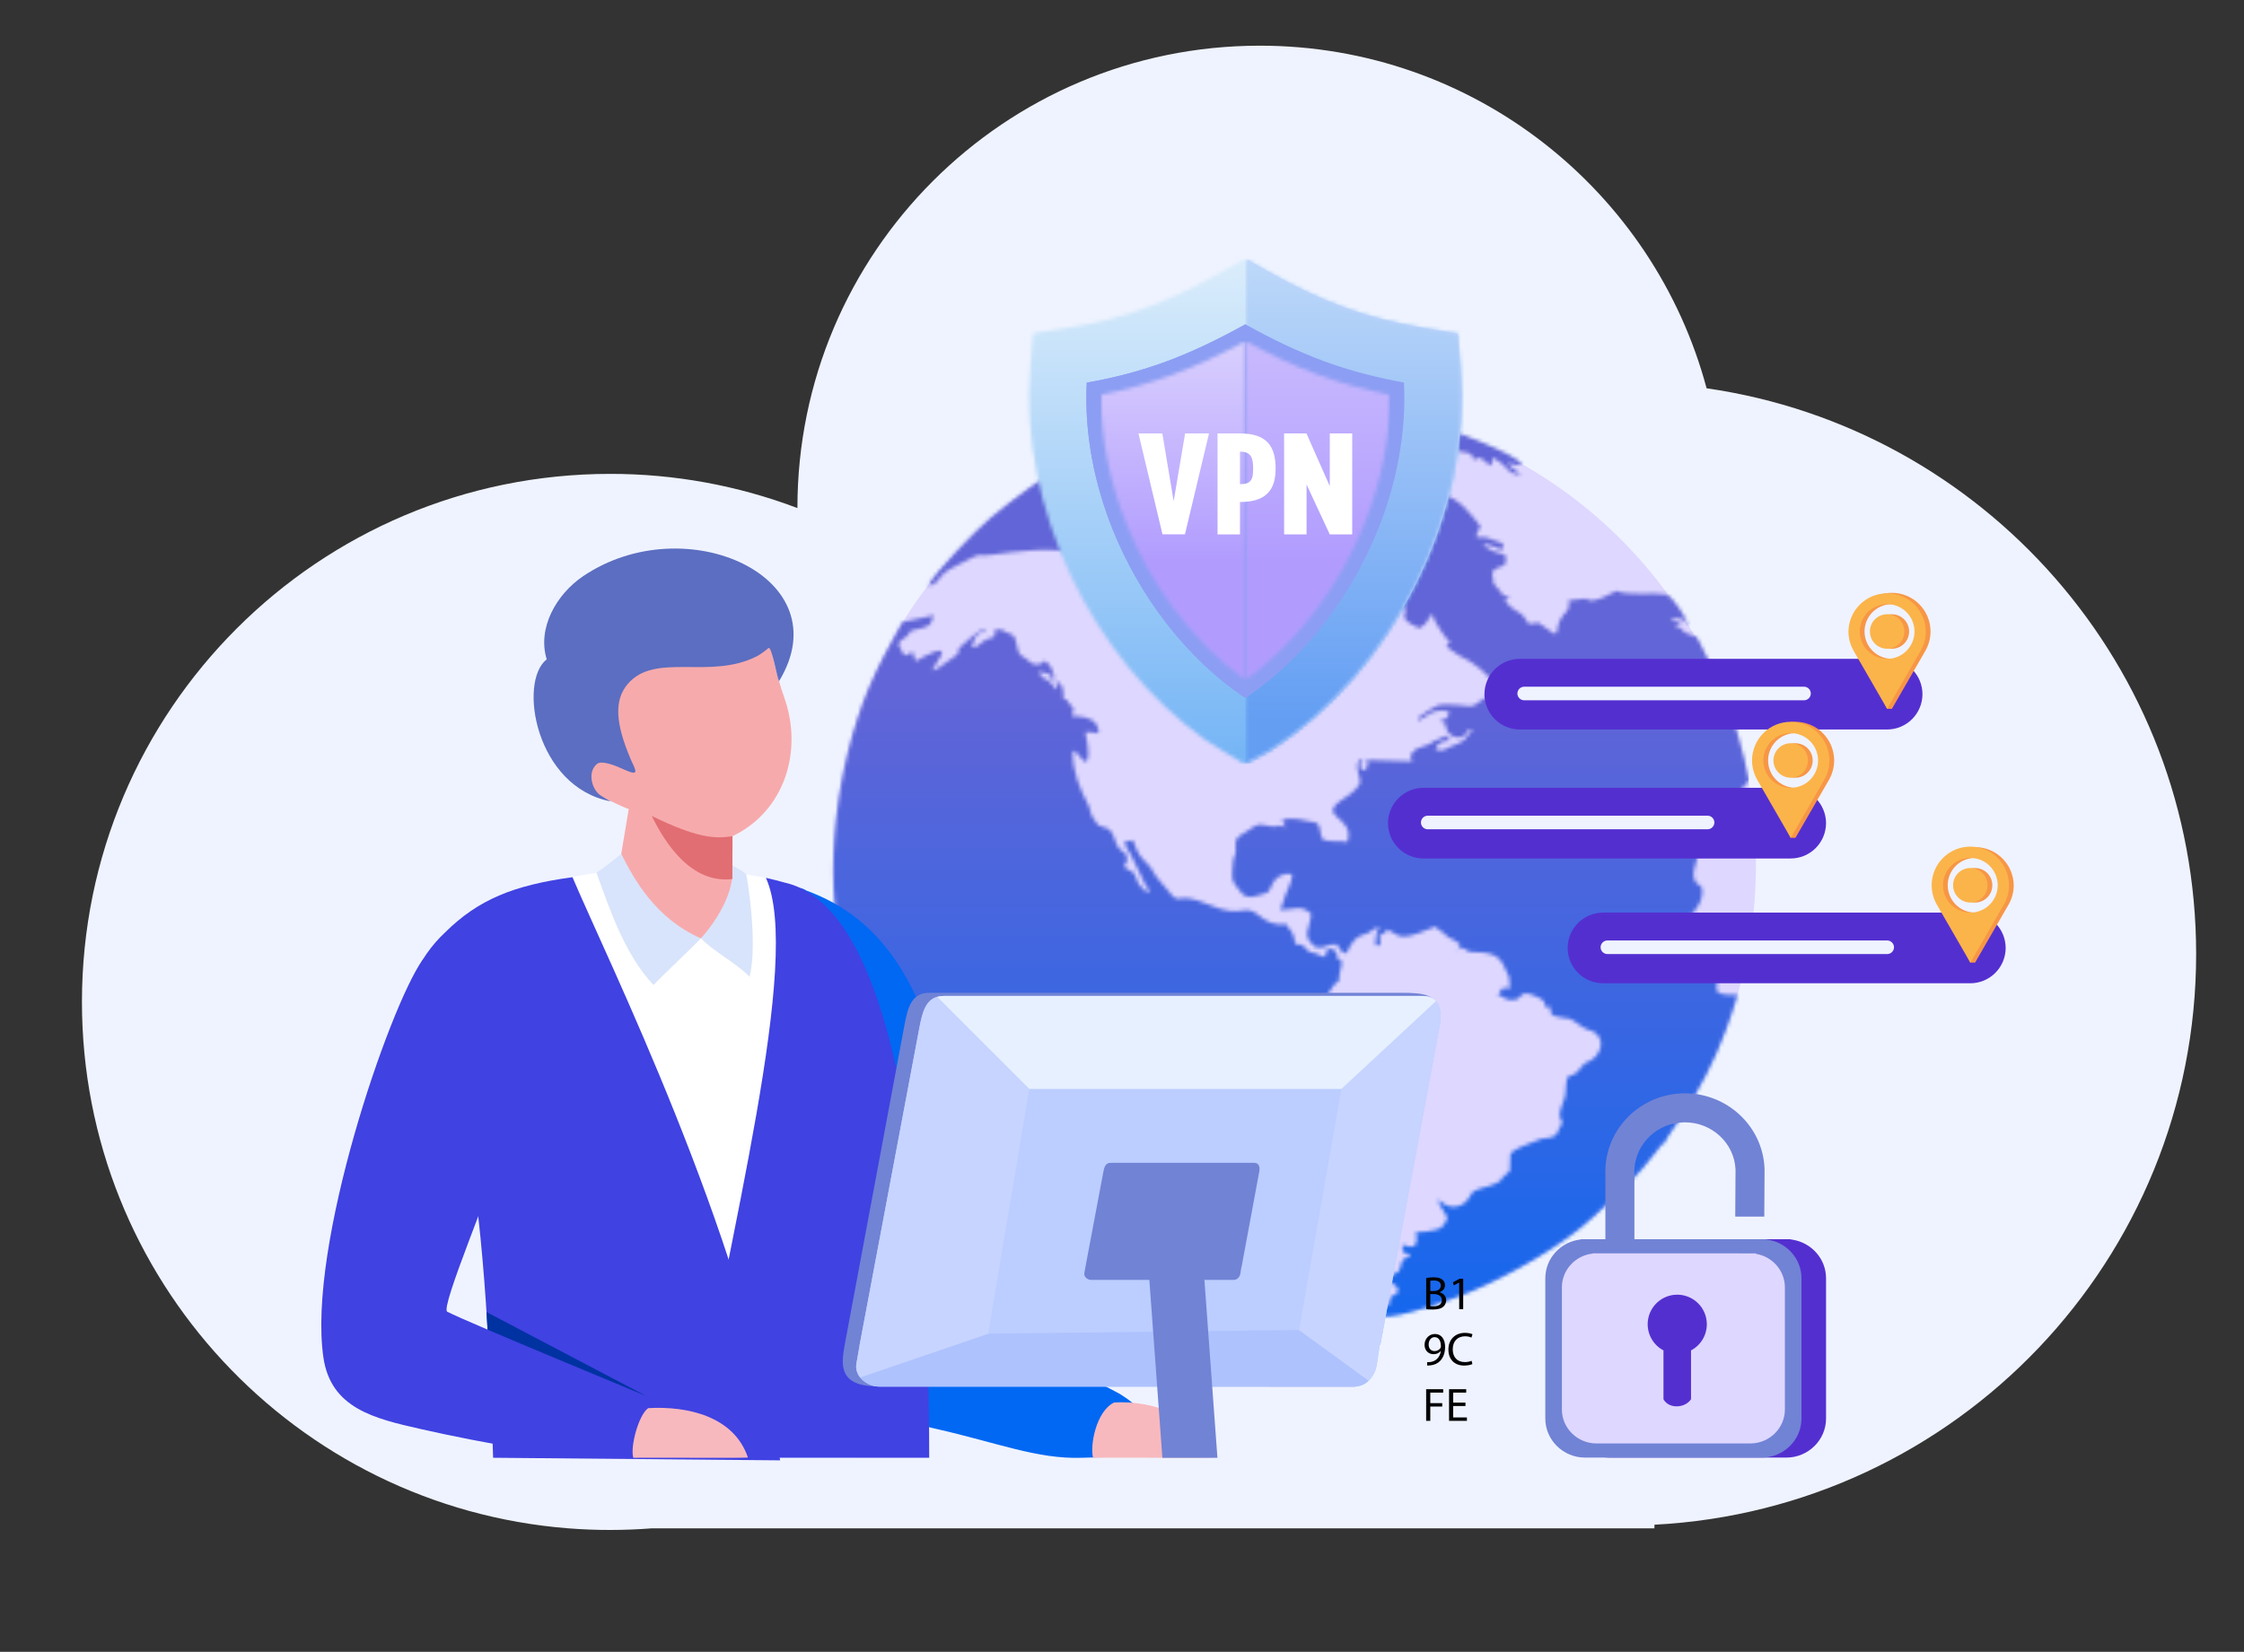 <svg width="603" height="444" viewBox="0 0 603 444" fill="none" xmlns="http://www.w3.org/2000/svg">
<rect x="0" y="0" width="603" height="444" fill="#333333" stroke="none"/>
<path fill-rule="evenodd" clip-rule="evenodd" d="M163.963 127.378C181.154 127.36 198.204 130.473 214.279 136.564V136.535C214.279 67.911 269.913 12.279 338.541 12.279C396.044 12.279 444.416 51.339 458.59 104.37C532.968 115.082 590.14 179.068 590.14 256.413C590.14 338.553 525.676 405.635 444.576 409.836V410.804H175.217C171.504 411.095 167.755 411.243 163.969 411.246C160.183 411.25 156.434 411.103 152.721 410.807H152.675C79.561 405.046 22.021 343.902 22.021 269.314C22.021 190.925 85.571 127.378 163.963 127.378Z" fill="#EFF3FF"/>
<path fill-rule="evenodd" clip-rule="evenodd" d="M347.885 108.655C416.346 108.655 471.849 164.153 471.849 232.613C471.849 301.073 416.346 356.567 347.885 356.567C279.424 356.567 223.925 301.071 223.925 232.613C223.925 164.155 279.424 108.655 347.885 108.655Z" fill="#DED7FF"/>
<mask id="mask0_354_1105" style="mask-type:luminance" maskUnits="userSpaceOnUse" x="223" y="108" width="247" height="249">
<path d="M353.471 112.999L356.002 114.056C354.707 114.837 353.676 113.2 350.596 113.778C350.526 113.791 349.727 113.981 349.571 114.034C348.35 114.46 349.489 113.694 348.657 114.469L351.572 115.131L349.414 115.947C350.951 116.796 353.804 116.836 355.433 117.339C355.148 117.864 354.825 118.367 354.468 118.846C352.761 117.644 354.599 117.798 351.984 117.438C345.107 116.489 350.272 115.975 346.455 114.592C345.626 114.292 343.971 114.133 342.993 114.056L344.602 114.885L342.896 115.298C342.982 115.36 343.128 115.32 343.176 115.446L345.606 116.311L343.874 116.86C343.889 118.233 343.774 118.588 344.737 119.651C344.796 119.711 344.884 119.795 344.942 119.85L345.383 120.216C345.475 120.291 345.762 120.479 345.853 120.558C348.833 123.17 345.427 124.3 352.315 121.908C353.502 121.494 354.018 121.725 355.214 121.454C357.025 121.032 356.441 119.973 357.304 121.514C355.642 122.537 353.44 120.481 352.712 123.16C352.814 123.213 352.979 123.146 353.037 123.274C353.096 123.402 353.29 123.36 353.372 123.373L356.116 123.272C357.213 124.903 356.688 124.141 358.192 125.231C355.825 126.328 356.545 123.864 352.809 123.95L353.085 125.47C349.635 125.968 350.543 126.202 350.237 126.884C351.907 128.135 355.199 127.914 356.747 127.616L361.083 127.82C362.073 129.192 361.621 128.656 362.742 129.649L365.07 127.718L363.291 126.312L366.83 125.487C367.636 125.322 367.733 125.351 368.32 125.051L369.742 123.885C368.154 123.118 367.704 123.04 365.575 123.228L367.863 122.496C369.509 122.028 368.344 122.131 370.299 122.22C372.494 122.328 373.524 121.538 375.265 121.176C377.502 120.711 378.952 120.891 380.935 120.642L385.906 118.996C384.734 118.295 381.76 116.668 380.363 116.317C379.655 116.134 379.132 116.134 378.632 115.971C378.524 115.94 378.418 115.901 378.321 115.867C376.58 115.241 377.244 115.163 373.985 114.404C371.86 113.912 372.35 114.449 370.594 114.424C368.421 114.393 368.558 113.288 365.656 113.838L360.262 113.542C359.419 114.457 359.616 114.992 359.657 114.407C358.429 113.955 357.963 113.493 356.756 112.957C354.389 111.916 355.781 112.876 353.464 113.01M349.55 138.066L354.854 142.272L361.299 143.176C362.314 143.022 361.678 143.139 361.91 142.298L365.685 142.783C367.304 143.031 365.685 142.688 366.795 143.286C367.483 143.651 367.843 143.487 368.847 144.405C368.871 144.427 369.42 145.193 369.429 145.235C369.511 145.544 369.37 145.879 369.317 146.779L371.825 146.38C372.033 147.768 374.256 149.242 372.688 151.377C372.339 151.854 372.673 151.377 372.125 151.971L371.272 152.959L372.785 154.916L366.106 155.422C365.776 156.794 365.612 156.52 365.912 157.635C368.123 158.804 369.725 156.375 371.966 157.381C373.017 157.857 373.063 158.478 374.08 159.417C374.982 160.249 374.696 159.567 375.492 161.703C379.673 160.642 378.784 161.083 383.102 161.842C382.486 160.439 380.695 159.83 378.314 158.157L383.752 159.049L384.145 157.22L379.741 154.155C380.225 153.646 380.472 153.454 380.919 152.558L386.327 156.291C386.395 156.211 386.477 155.975 386.51 156.04C386.543 156.106 386.656 155.845 386.693 155.792L387.761 154.314C389.103 152.721 388.061 153.891 389.599 153.427L389.365 152.061C387.978 151.808 388.154 152.324 386.607 151.902C383.75 151.119 386.466 151.519 384.311 150.439L382.682 150.003C382.581 149.97 382.464 149.948 382.362 149.912L378.874 147.922C380.044 146.47 379.466 146.276 379.399 145.645L379.719 144.257C376.042 142.914 379.558 144.178 377.123 142.717L375.353 141.912C373.326 140.815 374.387 141.062 371.201 140.782C371.788 137.828 371.154 138.404 365.003 136.596C368.141 136.069 366.4 134.265 364.028 134.137C361.937 134.024 359.673 134.386 357.95 134.106C352.86 133.285 351.177 133.375 349.557 138.059L349.55 138.066ZM320.672 137.093C320.672 135.862 321.112 134.982 320.695 133.907C319.938 131.943 319.391 133.311 318.866 131.034C319.547 130.851 320.084 130.657 320.878 130.383C321.498 130.167 321.93 130.046 322.585 129.792C322.235 130.257 318.113 131.237 315.817 130.644L317.628 127.308C325.412 127.308 321.167 128.574 325.078 128.548C325.048 127.884 322.967 125.494 325.412 125.485C325.522 125.479 325.632 125.479 325.742 125.485C325.936 125.503 326.124 125.565 326.29 125.668C328.783 126.765 328.187 126.948 328.39 127.731C328.463 125.264 328.39 127.023 329.784 126.707C330.506 130.474 329.672 130.055 328.915 130.869C330.641 131.445 330.7 131.517 332.533 133.505L333.842 135.012C333.91 135.063 334.007 135.142 334.076 135.195L334.881 135.527C335.289 135.639 335.41 135.601 335.841 135.602C335.841 134.587 335.205 135.085 334.764 133.188L337.562 132.457C339.236 132.336 338.857 132.612 340.613 132.881C340.225 134.571 341.142 133.795 339.565 134.414C342.427 136.824 341.913 133.669 341.817 136.791C341.725 139.675 340.836 137.106 339.805 139.465C340.798 139.78 340.416 139.571 341.42 139.747C343.874 136.341 341.831 136.599 342.632 132.846C344.844 132.341 347.181 132.184 349.01 133.528C347.929 135.965 347.492 135.515 344.412 135.906C344.203 136.646 343.953 137.373 343.666 138.086C344.879 139.333 346.358 140.293 347.991 140.893L346.245 143.454C350.426 145.065 347.39 144.943 349.506 146.828C351.101 144.891 349.323 144.899 351.576 144.257C352.856 145.983 351.852 145.868 351.236 147.596C351.967 148.964 351.858 149.113 353.229 149.703C354.592 148.888 354.693 147.922 355.567 146.605C357.072 144.317 356.18 146.091 355.946 143.271C359.812 143.031 358.517 143.893 360.957 145.113C360.622 146.075 360.578 146.55 360.18 147.596C361.151 149.275 361.339 148.194 361.515 150.078C360.686 150.539 359.831 150.952 358.954 151.315C357.469 151.911 357.809 152.308 356.547 151.06C356.277 151.426 356.461 151.355 356.855 152.149C355.126 153.008 355.757 152.308 355.282 153.804L359.031 156.229C360.15 157.176 359.788 155.971 360.059 157.205L358.159 157.229C357.09 156.681 357.809 156.265 356.635 155.971L355.47 158.383L353.262 157.103C354.36 155.795 354.698 155.057 355.091 153.079C355.318 151.924 355.721 152.867 354.898 151.682C353.809 152.147 352.723 154.543 352.103 155.81L348.994 155.876C346.777 160.569 347.854 157.564 344.531 160.814C343.027 162.277 339.075 165.664 342.475 167.078C343.891 167.669 342.828 166.163 344.026 167.992C344.331 168.461 344.589 169.697 344.716 170.26C347.642 170.443 349.12 170.966 351.258 172.722C353.154 174.276 356.114 174.492 358.713 174.944C358.896 178.196 358.572 182.36 362.341 181.934C364.631 180.006 362.879 178.326 362.782 175.743C365.815 174.712 365.198 173.817 367.172 172.804C366.415 171.409 367.287 171.394 366.182 169.423C365.537 168.272 364.876 167.985 364.004 167.045C364.659 165.657 364.251 166.507 365.769 165.534C365.745 164.139 365.445 163.68 365.513 162.573L365.926 160.212C366.504 160.11 372.45 160.309 372.664 160.421C373.886 161.055 373.251 161.383 376.714 163.04L377.888 163.724C376.928 165.735 377.262 166.661 379.071 167.663C379.148 167.709 379.254 167.764 379.338 167.809L379.605 167.959C380.174 168.304 380.766 168.61 381.376 168.874C383.552 167.619 383.417 166.944 384.732 165.066C385.584 166.127 385.076 166.098 385.745 167.221C386.415 168.344 388.467 171.793 389.63 172.513C388.864 173.947 387.783 173.08 389.848 174.657C393.506 177.448 393.729 176.511 397.42 179.522C398.749 180.619 402.246 183.637 402.541 185.972C402.162 187.88 399.911 186.521 397.637 188.566C395.454 190.528 394.64 189.663 391.68 189.509C385.87 189.224 386.826 189.171 382.916 191.647C381.868 192.313 381.239 192.416 380.904 193.813C383.843 192.556 384.659 190.261 389.348 191.229C389.228 192.769 388.994 193.026 387.625 193.577C387.543 193.612 387.408 193.646 387.335 193.674C387.262 193.701 387.108 193.738 387.044 193.758C386.98 193.778 386.85 193.8 386.759 193.835L387.922 194.301C388.004 194.343 388.15 194.438 388.218 194.484C388.326 194.537 388.43 194.598 388.529 194.667L388.582 195.356C388.6 195.45 388.67 195.892 388.708 196.009C389.358 197.979 392.141 199.011 393.685 197.509C394.824 196.401 393.893 196.117 395.858 196.026C393.753 197.729 394.857 198.879 390.396 200.435C388.044 201.255 388.441 202.173 385.696 201.445C386.61 199.203 387.32 199.433 389.839 198.987C389.698 198.654 388.597 198.482 388.406 197.652C387.748 198.043 387.83 198.125 387.229 198.442L385.206 199.279C385.123 199.325 385.023 199.395 384.95 199.446L384.463 199.823C383.625 200.395 381.039 200.9 380.117 201.663C378.76 202.791 378.934 203.755 379.527 204.667C372.211 204.384 371.296 204.468 367.283 204.282C367.497 205.979 367.741 205.512 366.963 206.833C366.111 207.043 366.907 207.354 365.456 206.359C365.5 204.964 365.906 204.872 366.402 203.854C362.502 204.951 366.702 209.523 365.111 211.155C364.635 211.637 364.013 212.821 361.352 214.487C352.834 219.844 364.447 219.092 362.056 226.334C360.814 225.81 355.77 226.647 355.216 225.263C355.127 225.045 355.057 224.82 355.007 224.59C354.502 222.887 354.91 221.219 352.849 220.959C350.277 220.636 347.545 219.412 344.54 220.44C344.39 221.171 344.919 220.14 345.374 222.422C343.084 221.21 343.997 222.496 341.899 222.159C337.295 221.428 338.698 221.095 334.866 223.575C333.164 224.672 331.796 224.952 332.063 227.598C332.368 230.667 331.331 228.659 331.161 234.063C331.058 237.301 331.302 236.853 332.887 239.109C334.299 241.121 335.404 241.538 337.932 240.73C341.279 239.656 340.527 240.527 342.04 237.355C342.806 235.755 345.149 234.309 347.23 235.097C347.181 237.401 345.537 239.684 344.999 241.882C344.736 242.952 344.373 243.7 344.057 244.598C348.37 244.485 349.442 243.049 352.342 245.659C351.964 250.048 349.46 251.53 353.656 254.637C356.838 255.052 355.946 253.642 359.243 253.825L360.441 255.698L361.844 256.319C362.44 254.578 363.891 252.389 365.136 251.747C366.155 251.219 366.978 251.109 367.774 250.683C369.37 249.832 368.584 249.618 370.724 249.34C369.714 251.551 369.992 249.724 369.738 251.866L369.652 252.513C369.482 254.745 369.676 254.002 370.548 254.18C371.353 253.278 370.83 253.667 370.651 251.458C371.825 250.727 371.993 251.138 372.556 250.154C372.577 250.121 372.62 249.986 372.633 249.96C372.649 249.892 372.668 249.825 372.692 249.759L375.865 251.533C378.566 252.609 384.624 249.156 386.142 248.987C386.638 250.696 385.593 249.17 387.788 250.633C387.856 250.679 387.953 250.749 388.017 250.798L388.822 251.634C388.895 251.692 388.983 251.775 389.059 251.828C389.136 251.881 389.242 251.946 389.326 251.998C389.341 252.009 390.296 252.446 390.466 252.534C391.059 252.874 391.633 253.248 392.183 253.655C392.169 255.173 392.227 254.386 391.514 255.537C392.886 254.756 391.675 254.383 393.634 255.092C395.243 255.676 393.434 255.824 396.059 255.91C402.305 256.118 403.192 257.007 405.537 262.644L405.74 265.683C403.755 265.755 403.858 264.72 402.583 267.604L403.071 267.69C405.37 268.271 403.596 268.639 406.016 268.787C409.886 269.028 407.443 265.224 413.379 268.112C414.815 268.813 415.038 269.103 415.32 270.79C418.04 269.822 415.221 272.436 418.021 273.182C422.594 274.409 420.427 272.56 425.155 275.976C426.618 277.037 427.739 276.816 428.802 277.716C431.28 279.812 430.038 283.058 428.141 284.565C425.46 286.698 427.327 283.865 424.024 287.917C422.332 290.001 421.114 287.819 420.838 291.608C420.673 293.92 420.803 294.366 420.022 296.281C417.617 302.176 420.994 300.231 419.291 302.816C418.437 304.096 418.722 305.118 417.08 305.636C415.342 306.185 414.901 305.636 412.723 306.684C410.841 307.587 407.106 308.513 405.884 310.186L405.72 314.779C404.706 315.772 404.522 315.649 403.891 316.377C402.925 317.474 403.6 317.292 402.217 318.001C399.393 319.464 396.134 319.237 395.227 321.171C393.568 324.711 389.48 325.715 386.541 322.38C386.453 324.316 389.043 326.385 388.884 327.607C388.059 329.236 387.753 329.995 385.988 330.533C384.615 330.953 382.049 331.23 380.502 331.233C381.253 335.491 379.721 335.577 376.844 334.6C376.8 337.552 377.381 336.455 378.846 337.119C378.095 339.173 378.812 337.014 377.319 338.425C376.324 339.361 376.862 339.33 376.315 340.716C375.538 342.691 376.189 341.356 374.641 342.395C373.599 343.097 373.593 343.048 373.25 344.153C374.748 345.982 375.159 344.789 375.801 347.05C374.263 349.158 373.365 347.401 373.423 350.678L372.052 350.72C371.794 352.745 371.485 351.741 371.935 353.672C374.918 354.87 392.006 348.551 395.197 347.192C405.674 342.752 420.132 334.73 428.335 326.935C434.718 320.865 439.801 316.591 445.345 309.195C446.12 308.163 446.398 307.549 447.183 307.32C448.28 305.126 450.475 302.262 451.927 300.067C456.593 293.009 460.639 285.41 463.713 277.076C464.902 273.86 465.966 270.648 466.905 267.437C457.8 267.723 462.995 264.804 460.818 262.825C458.543 260.755 460.196 255.998 460.196 255.998C460.196 255.998 456.059 253.307 454.406 249.582C452.752 245.856 456.681 244.827 457.301 240.891C457.921 236.955 456.059 238.822 455.23 236.136C454.402 233.449 457.509 229.515 455.23 228.688C452.955 230.835 452.955 229.167 450.263 225.109C447.571 221.051 449.23 223.441 447.779 221.532C446.329 219.622 452.13 216.521 454.197 214.851C456.264 213.181 462.888 217.96 462.888 217.96L469.965 209.803C469.204 205.779 468.232 201.733 467.049 197.665C465.373 191.892 463.264 186.255 460.739 180.8C459.503 178.134 458.159 175.496 456.908 173.053C455.589 170.492 456.191 171.385 453.731 170.454C450.841 169.357 453.489 169.174 449.952 168.272C451.415 167.65 452.125 168.345 451.276 167.456C450.91 167.078 449.813 167.091 448.944 166.908C450.298 166.054 449.647 166.035 451.194 166.284C453.868 166.714 451.699 166.813 453.769 168.018C453.061 166.072 449.526 160.17 447.551 159.766C444.593 159.161 436.942 160.22 434.455 158.835C434.02 158.766 428.602 162.431 426.524 161.16C426.448 161.112 426.239 160.916 426.19 160.878L421.539 161.427C421.286 162.015 421.811 161.995 421.559 163.073C421.239 164.446 420.986 164.214 420.123 165.267C418.221 167.599 418.66 169.518 418.25 170.205C416.044 170.266 417.974 170.417 416.761 169.752L413.372 167.374L410.845 167.74C410.445 167.074 410.001 166.435 409.515 165.829C408.657 164.763 408.966 165.126 407.914 164.525L405.97 163.162C405.387 162.614 405.208 162.273 404.529 161.661C404.82 160.508 405.213 160.761 405.703 160.015C403.132 160.227 404.432 160.532 403.369 159.192C400.3 155.324 401.723 158.255 401.208 155.417L400.906 153.806C402.735 152.039 402.588 152.865 403.927 152C405.219 151.165 404.5 150.663 404.408 149.043C402.288 148.655 399.64 147.812 398.462 146.117C400.736 146.417 401.983 147.214 403.633 147.873L403.953 146.119L401.231 145.144C396.983 143.02 395.391 146.495 397.806 141.417C394.855 137.85 392.732 134.494 387.285 132.568C386.766 132.385 379.655 131.279 379.287 131.328C378.089 131.491 377.72 132.21 376.086 130.95C375.172 130.24 374.757 129.686 373.55 128.903C374.131 128.537 373.438 128.808 374.354 128.667L377.235 128.484C379.316 128.336 379.689 128.85 381.131 128.737C377.107 127.738 372.884 128.108 372.423 125.004C379.525 124.527 381.489 126.65 382.775 124.408C382.299 122.844 382.793 123.482 380.673 123.063C380.295 122.99 379.64 122.913 379.326 122.762C378.263 122.25 378.87 122.985 378.491 121.926C379.622 121.011 378.424 121.611 380.116 121.366C380.127 121.366 381.703 121.28 381.785 121.28C383.457 121.24 383.715 120.993 385.034 121.876L385.835 120.326C389.603 121.734 386.857 120.236 391.54 121.222C394.502 121.847 395.483 121.269 396.083 123.782C396.188 123.724 396.286 123.652 396.374 123.57C397.35 122.745 396.986 122.228 396.898 122.871C399.276 123.694 398.819 123.85 400.331 125.201C401.195 124.399 400.551 125.231 400.944 124.022C400.953 123.989 401.012 123.19 401.065 122.996C406.4 125.812 404.275 127.272 408.714 127.634C407.433 126.341 406.303 126.006 405.041 124.459C406.603 124.592 407.719 125.386 408.931 124.825C407.812 122.111 388.886 115.051 384.866 113.902C380.16 112.562 375.878 111.305 370.998 110.4C368.209 109.884 357.054 108.822 355.715 108.271H340.024C338.021 109.105 328.116 109.765 324.765 110.444C320.084 111.393 315.592 112.606 310.912 113.966C293.409 119.062 279.7 128.119 266.204 139.18C262.636 142.106 250.738 154.42 249.378 157.487C253.1 156.814 251.172 154.81 256.822 152.136C258.34 151.417 259.706 150.757 261.22 149.894C263.271 148.723 263.415 149.528 266.159 149.162C271.828 148.403 285.407 146.342 289.094 149.436C289.579 148.125 286.309 149.235 292.203 146.933C293.937 146.254 295.51 144.454 297.396 144.396C296.545 147.106 294.469 145.182 292.458 149.083L296.383 146.142C296.682 145.883 297.008 145.657 297.356 145.468C299.018 144.476 298.42 145.23 299.267 143.71C299.313 143.628 299.362 143.511 299.406 143.428L299.697 142.867C299.739 142.769 299.789 142.675 299.847 142.585L303.887 146.168L304.909 144.288C305.758 145.987 304.75 145.034 306.148 145.568C307.413 143.909 307.757 144.948 309.581 144.897C310.468 140.804 307.636 141.563 306.691 141.135C305.628 140.654 306.413 140.769 305.197 139.899C305.346 139.268 306.7 134.306 306.879 133.896C308.781 131.884 316.419 133.09 316.501 133.13C318.491 135.31 316.516 134.761 319.481 134.227C319.388 135.505 319.891 139.18 320.679 137.086L320.672 137.093ZM226.429 255.738C226.387 264.421 236.229 286.816 241.017 294.957C244.313 300.619 248.068 306.002 252.244 311.051L258.725 318.226C265.438 325.381 272.108 331.211 280.787 336.736C295.768 346.263 312.011 352.465 329.822 355.219C332.165 355.585 340.125 356.046 341.579 356.575H354.175L364.26 355.549L362.965 348.674C363.331 344.416 364.149 350.274 364.575 346.594C365.021 342.695 363.732 347.393 363.091 344.16C363.585 343.838 363.779 343.953 364.189 343.882C365.173 343.712 364.052 344.248 365.275 343.747C365.211 341.735 365.357 341.587 365.769 339.796C366.729 335.59 365.731 336.071 365.469 335.802C365.396 336.148 365.317 337.367 365.27 337.548C364.926 338.799 365.44 338.351 364.368 338.979L365.041 333.614C365.458 331.272 364.759 330.077 365.138 328.715C365.321 328.034 365.74 327.464 365.978 326.738C366.221 325.984 366.298 325.275 366.526 324.41C366.982 322.69 367.768 321.602 367.83 319.742C368.176 309.945 368.039 316.315 368.831 310.183C370.693 295.681 371.371 297.506 364.635 294.271C360.851 292.455 361.892 291.231 360.031 287.687C359.207 286.11 359.203 284.841 358.46 283.48C357.796 282.268 354.702 279.711 354.182 278.976C352.412 276.456 354.426 275.159 355.536 274.038C354.482 273.712 353.392 274.082 355.26 269.672L358.369 264.827C360.353 262.916 359.523 264.762 359.925 261.92C360.304 259.204 361.555 258.483 359.011 257.278L359.351 256.413C358.705 255.52 359.433 256.343 358.464 255.42C358.26 255.219 358.031 255.044 357.784 254.9C355.514 255.656 356.703 255.919 356.15 257.153C354.277 257.02 355.305 256.903 353.773 256.349C352.443 255.871 352.381 256.277 351.313 255.416L350.722 254.743C349.703 253.646 349.694 254.064 348.035 253.719C347.647 250.628 347.19 250.679 345.484 248.329C342.74 249.022 340.052 247.537 338.563 246.26C333.915 242.294 334.464 247.328 324.714 243.126C315.106 238.985 317.71 244.353 313.641 239.102C312.302 237.374 310.669 235.949 309.829 234.215C309.169 232.862 307.924 231.914 307.011 230.839C305.657 229.233 305.365 228.323 304.48 225.958L302.354 226C302.277 227.646 303.121 228.527 303.766 229.519L307.157 236.494C307.753 238.308 308.558 238.14 308.803 239.953C307.561 239.673 308.231 239.814 307.435 239.117C306.131 237.977 305.87 237.765 305.383 236.172C304.531 233.363 303.7 234.744 302.027 232.86C302.071 231.883 302.914 233.058 302.832 230.795C302.779 229.297 302.323 229.424 301.586 228.825C299.812 227.379 300.11 226.828 299.17 224.597C298.023 221.881 296.331 222.702 295.022 221.711C294.899 221.618 293.791 219.988 293.659 219.75C292.759 218.135 293.228 218.328 292.745 217.1C292.73 217.062 292.683 216.949 292.666 216.917C292.65 216.886 292.609 216.764 292.593 216.735L292.443 216.369C290.135 211.979 288.284 207.484 288.273 202.526C288.273 200.097 290.74 204.592 291.565 204.693C292.86 204.85 292.611 201.198 291.635 196.776C292.644 196.803 293.281 196.776 294.241 196.959C294.369 196.982 294.678 197.099 294.764 197.114C295.794 197.297 294.908 195.146 294.486 194.541C293.259 192.781 290.365 192.478 288.011 192.458C289.048 189.44 288.181 190.643 287.115 188.8C287.093 188.76 287.057 188.637 287.038 188.6C286.755 188.043 287.066 188.198 285.815 187.953C285.533 183.977 285.941 184.741 283.519 182.732C283.587 182.955 284.114 184.052 284.127 184.167C284.133 184.263 284.133 184.359 284.127 184.454L283.83 185.343C280.593 180.754 279.781 183.571 279.426 180.31C281.118 180.762 280.174 180.925 280.854 181.12C281.996 181.451 280.695 181.219 282.303 180.787C282.382 183.209 281.716 182.029 283.232 182.688C283.598 181.832 282.625 179.544 281.906 178.584C281.504 178.048 281.162 178.317 281.019 177.786C280.982 177.651 280.836 177.673 280.759 177.603C280.008 177.993 280.759 178.28 278.879 178.569C276.966 178.862 276.47 177.219 274.828 176.484C272.551 175.462 273.853 171.111 271.631 170.461C269.365 169.799 269.396 168.563 267.163 169.53C266.98 170.661 267.739 169.315 267.137 171.195C265.791 171.771 265.339 171.583 263.998 172.563C262.691 173.517 263.025 173.812 261.054 174.046C261.705 172.983 261.502 172.018 262.374 170.948C263.519 169.545 263.655 170.368 265.037 169.516C264.505 169.161 263.757 169.304 262.945 169.814C262.396 170.169 261.537 170.88 261.052 171.268C255.185 175.944 258.918 174.328 256.909 176.168C240.302 188.544 263.859 167.702 246.056 177.717C246.006 177.63 245.969 177.536 245.946 177.439C245.923 177.376 245.864 177.232 245.838 177.152L245.449 175.851C245.396 175.743 245.36 175.628 245.341 175.509C245.336 175.386 245.297 175.267 245.229 175.164C244.456 175.676 244.132 175.957 243.018 176.208L241.849 174.112C240.752 172.283 242.568 172.117 243.777 170.922C245.447 169.276 243.525 169.863 246.058 169.245C249.41 168.428 249.963 168.605 250.925 165.381L242.512 167.21C239.232 173.333 236.178 178.346 233.292 185.329C225.138 205.07 220.887 234.929 226.429 255.738Z" fill="white"/>
</mask>
<g mask="url(#mask0_354_1105)">
<path d="M469.956 108.262H220.887V356.567H469.956V108.262Z" fill="url(#paint0_linear_354_1105)"/>
</g>
<path fill-rule="evenodd" clip-rule="evenodd" d="M151.563 239.44C164.366 269.765 169.041 341.535 170.95 391.839H230.18C228.739 343.556 223.53 278.925 213.182 245.966C210.804 238.367 208.889 238.44 205.815 235.954C189.447 233.028 175.87 231.283 152.847 235.923L151.563 239.44Z" fill="white"/>
<path fill-rule="evenodd" clip-rule="evenodd" d="M225.617 364.918C227.629 378.586 239.371 381.309 251.684 384.1C267.836 387.757 278.782 392.249 290.641 391.841C297.577 391.602 303.168 391.874 305.888 389.83C315.349 382.735 300.657 374.534 300.657 374.534C300.657 374.534 277.429 362.281 265.293 355.924C255.481 294.267 252.211 252.407 216.653 239.365C199.691 228.438 224.487 357.189 225.615 364.914" fill="#0068F3"/>
<path fill-rule="evenodd" clip-rule="evenodd" d="M249.696 391.84C249.71 323.12 241.334 244.463 211.205 237.326C209.366 236.812 207.568 236.355 205.811 235.955C215.687 257.687 195.828 331.877 185.582 391.84H249.696Z" fill="#4042E2"/>
<path fill-rule="evenodd" clip-rule="evenodd" d="M209.639 392.533C199.494 331.067 163.067 257.653 153.833 235.784C137.897 237.959 128.509 241.838 119.631 250.599C104.56 264.745 104.942 287.177 115.102 314.537L124.827 303.198C129.637 325.693 131.548 359.894 132.509 391.841L209.639 392.533Z" fill="#4042E2"/>
<path fill-rule="evenodd" clip-rule="evenodd" d="M130.727 352.666L173.595 375.207L160.878 372.18L131.274 361.778L130.727 352.666Z" fill="#0032A2"/>
<path fill-rule="evenodd" clip-rule="evenodd" d="M196.836 224.76L196.796 236.282C200.467 243.563 200.249 250.418 190.211 252.168C162.669 253.527 166.041 234.36 166.283 233.464L168.951 217.431C168.037 217.38 160.355 213.373 158.383 212.766C156.412 212.159 153.498 208.342 153.302 204.313C153.107 200.284 159.338 201.59 159.338 201.59C151.799 191.273 143.261 182.845 154.332 173.556C160.651 168.252 204.154 149.802 205.879 165.577C206.652 172.66 208.47 181.135 210.722 187.437C215.885 201.904 210.817 218.062 196.84 224.758" fill="#F7AAAC"/>
<path fill-rule="evenodd" clip-rule="evenodd" d="M188.355 252.232C184.746 255.923 179.21 261.064 175.605 264.754C167.985 256.729 163.878 244.572 160.282 234.59C163.208 232.578 164.251 231.664 166.941 229.524C170.434 236.474 176.205 246.899 188.355 252.232Z" fill="#D8E4FB"/>
<path fill-rule="evenodd" clip-rule="evenodd" d="M188.355 252.232C191.916 255.87 197.866 258.9 201.43 262.538C203.139 255.667 201.996 243.098 200.536 235.047C199.084 233.683 198.513 233.751 196.809 232.608C197.571 240.081 192.081 248.04 188.355 252.232Z" fill="#D8E4FB"/>
<path fill-rule="evenodd" clip-rule="evenodd" d="M175.142 219.328C178.78 226.766 185.787 237.593 196.796 236.284L196.836 224.762C191.938 225.55 187.142 225.162 175.142 219.33" fill="#E16E73"/>
<path fill-rule="evenodd" clip-rule="evenodd" d="M146.91 177.221C144.326 168.808 149.529 159.722 156.688 154.879C184.221 136.259 226.299 155.203 209.335 183.112C208.712 181.753 207.358 173.53 206.487 174.189C205.548 175.013 204.529 175.743 203.446 176.367C190.722 182.887 176.07 175.154 168.66 183.88C164.99 188.202 165.368 194.433 169.469 204.057C170.68 206.891 172.298 208.98 167.508 206.762C165.313 205.743 161.688 204.32 160.452 205.32C157.708 207.543 159.087 212.217 161.284 213.733C162.264 214.405 164.119 215.409 164.119 215.409C143.894 211.568 139.164 183.22 146.91 177.23" fill="#5B6EC1"/>
<path fill-rule="evenodd" clip-rule="evenodd" d="M113.465 258.156C104.54 270.85 82.519 334.995 86.91 364.918C88.922 378.585 100.664 381.309 112.977 384.1C129.128 387.757 153.465 392.249 165.319 391.841C172.254 391.602 177.845 391.874 180.567 389.83C190.027 382.735 174.97 375.773 174.97 375.773C174.97 375.773 126.074 355.611 120.185 352.588C118.262 351.455 131.689 320.132 139.045 298.329C146.859 275.17 146.954 224.12 113.465 258.152" fill="#4042E2"/>
<path fill-rule="evenodd" clip-rule="evenodd" d="M293.745 391.834C306.511 391.772 322.345 391.938 326.118 391.777C322.38 380.641 309.899 376.372 299.404 376.978C294.451 379.337 292.849 388.804 293.734 391.834" fill="#F8B9BE"/>
<path fill-rule="evenodd" clip-rule="evenodd" d="M170.177 391.847C182.943 391.783 197.207 391.949 200.986 391.788C197.247 380.652 184.675 377.889 174.18 378.501C171.662 380.222 169.286 388.815 170.177 391.852" fill="#F8B9BE"/>
<path fill-rule="evenodd" clip-rule="evenodd" d="M375.291 266.863H249.681C244.812 266.863 243.889 271.015 242.976 275.893L226.991 361.43C226.334 365.577 224.549 372.587 235.428 372.618L364.101 372.711L385.632 270.808C386.437 266.613 379.483 266.863 375.291 266.863Z" fill="#7183D5"/>
<path fill-rule="evenodd" clip-rule="evenodd" d="M382.327 267.703H253.681C248.812 267.703 247.889 271.821 246.976 276.664L230.991 361.526H231.005L230.124 366.57C229.544 369.898 232.893 372.717 236.271 372.717H363.87C367.249 372.717 369.524 369.913 370.018 366.57L370.764 361.526H370.927L386.912 275.422C387.686 271.253 386.513 267.708 382.321 267.708" fill="#BCCDFF"/>
<path fill-rule="evenodd" clip-rule="evenodd" d="M231.131 370.244C231.755 371.007 232.54 371.624 233.429 372.051C234.318 372.477 235.29 372.703 236.276 372.711H363.876C365.34 372.719 366.749 372.15 367.797 371.127L349.074 357.505L265.549 358.495L231.131 370.244Z" fill="#AEC2FD"/>
<path fill-rule="evenodd" clip-rule="evenodd" d="M367.797 371.127C368.981 369.995 369.758 368.358 370.023 366.555L370.769 361.511H370.932L386.918 275.408C387.466 272.459 387.038 269.826 385.261 268.535L360.452 292.695L349.074 357.496L367.797 371.127Z" fill="#C6D4FF"/>
<path fill-rule="evenodd" clip-rule="evenodd" d="M251.837 267.944C248.556 268.889 247.764 272.516 246.981 276.66L230.996 361.522H231.011L230.129 366.566C230.023 367.215 230.058 367.88 230.231 368.515C230.404 369.149 230.711 369.74 231.131 370.246L265.549 358.497L276.598 292.705L251.837 267.944Z" fill="#C6D4FF"/>
<path fill-rule="evenodd" clip-rule="evenodd" d="M382.327 267.703H253.681C253.056 267.696 252.434 267.777 251.832 267.944L276.593 292.704H360.447L385.87 269.098C385.089 268.222 383.927 267.703 382.323 267.703" fill="#E7F0FF"/>
<path fill-rule="evenodd" clip-rule="evenodd" d="M337.017 312.56H298.455C296.992 312.56 296.717 313.795 296.443 315.245L291.651 340.683L291.388 342.196C291.205 343.192 292.218 344.037 293.229 344.037H331.486C332.5 344.037 333.18 343.198 333.328 342.196L333.553 340.683H333.601L338.393 314.872C338.625 313.621 338.274 312.56 337.017 312.56Z" fill="#7183D5"/>
<path fill-rule="evenodd" clip-rule="evenodd" d="M321.807 318.905H307.011L312.348 391.847H327.144L321.807 318.905Z" fill="#7183D5"/>
<mask id="mask1_354_1105" style="mask-type:luminance" maskUnits="userSpaceOnUse" x="276" y="69" width="117" height="137">
<path d="M334.403 205.372C333.01 204.481 325.315 199.885 323.965 198.923C293.238 176.976 273.816 136.416 276.841 98.84L277.588 89.578L286.767 88.133C302.863 85.6 314.705 80.739 328.854 72.761L334.649 69.499L340.443 72.767C354.669 80.787 366.469 85.461 382.638 88.157L391.717 89.671L392.448 98.845C395.607 138.072 374.307 180.552 341.211 201.712L334.403 205.372Z" fill="white"/>
</mask>
<g mask="url(#mask1_354_1105)">
<path d="M395.614 69.493H273.816V205.372H395.614V69.493Z" fill="url(#paint1_linear_354_1105)"/>
</g>
<path fill-rule="evenodd" clip-rule="evenodd" d="M335.305 69.864L340.443 72.763C354.669 80.783 366.469 85.457 382.638 88.153L391.717 89.668L392.448 98.841C395.607 138.068 374.307 180.548 341.211 201.708L335.298 204.889L335.305 69.864Z" fill="#C6D4FF"/>
<mask id="mask2_354_1105" style="mask-type:luminance" maskUnits="userSpaceOnUse" x="334" y="69" width="59" height="137">
<path d="M334.649 69.499L340.443 72.765C354.669 80.787 366.469 85.461 382.638 88.157L391.717 89.671L392.448 98.845C395.607 138.072 374.307 180.552 341.211 201.712L334.641 205.245L334.649 69.499Z" fill="white"/>
</mask>
<g mask="url(#mask2_354_1105)">
<path d="M395.614 69.493H334.649V205.24H395.614V69.493Z" fill="url(#paint2_linear_354_1105)"/>
</g>
<path fill-rule="evenodd" clip-rule="evenodd" d="M292.031 102.843C291.346 116.297 294.003 129.882 299.011 142.348C306.144 160.125 318.612 176.874 334.649 187.618C350.685 176.874 363.15 160.125 370.288 142.349C375.296 129.876 377.956 116.284 377.266 102.823C369.914 101.488 362.757 99.659 355.717 97.066C348.401 94.37 341.451 90.948 334.649 87.173C327.505 91.138 320.2 94.725 312.496 97.499C305.842 99.87 298.995 101.658 292.031 102.843Z" fill="#8C9EF3"/>
<path fill-rule="evenodd" clip-rule="evenodd" d="M292.031 102.843C291.346 116.297 294.003 129.882 299.011 142.348C306.144 160.125 318.612 176.874 334.649 187.618V87.173C327.505 91.138 320.2 94.725 312.496 97.499C305.842 99.87 298.995 101.658 292.031 102.843Z" fill="#8C9EF3"/>
<mask id="mask3_354_1105" style="mask-type:luminance" maskUnits="userSpaceOnUse" x="295" y="91" width="40" height="92">
<path d="M334.649 91.694V182.79C320.353 172.466 309.207 157.103 302.698 140.872C298.286 129.883 295.762 117.986 295.903 106.122C302.38 104.832 308.748 103.048 314.952 100.786C321.754 98.278 328.284 95.147 334.649 91.694Z" fill="white"/>
</mask>
<g mask="url(#mask3_354_1105)">
<path d="M334.649 91.694H295.753V182.79H334.649V91.694Z" fill="url(#paint3_linear_354_1105)"/>
</g>
<mask id="mask4_354_1105" style="mask-type:luminance" maskUnits="userSpaceOnUse" x="334" y="91" width="40" height="92">
<path d="M334.65 91.694V182.79C348.946 172.473 360.092 157.105 366.61 140.872C371.024 129.883 373.546 117.986 373.405 106.122C366.925 104.835 360.554 103.052 354.347 100.791C347.545 98.284 341.015 95.153 334.652 91.7" fill="white"/>
</mask>
<g mask="url(#mask4_354_1105)">
<path d="M373.544 91.694H334.649V182.79H373.544V91.694Z" fill="url(#paint4_linear_354_1105)"/>
</g>
<path d="M357.336 116.501V130.675L351.066 116.501H345.061V143.641H351.097V130.227L357.328 143.641H363.364V116.501H357.336ZM333.206 121.403C336.132 121.403 336.739 122.923 336.739 125.964C336.739 129.006 336.13 130.143 333.206 130.143V121.403ZM333.206 134.937C340.311 134.937 342.782 131.632 342.782 125.931C342.782 119.85 340.311 116.507 333.206 116.507H327.17V143.641H333.206V134.937ZM318.46 116.501L315.382 134.705L312.341 116.501H305.919L312.379 143.633H318.415L324.882 116.501H318.46Z" fill="white"/>
<path fill-rule="evenodd" clip-rule="evenodd" d="M472.547 333.099H431.335V333.166C426.019 333.753 421.853 338.212 421.853 343.58V381.31C421.853 387.075 426.656 391.792 432.525 391.792H480.017C485.886 391.792 490.689 387.075 490.689 381.31V343.58C490.689 338.393 486.799 334.055 481.743 333.238L480.993 333.099H472.547Z" fill="#542FD0"/>
<path fill-rule="evenodd" clip-rule="evenodd" d="M439.197 342.746V315.583C439.197 315.382 439.183 315.181 439.183 314.978C439.183 314.775 439.183 314.574 439.197 314.373V314.351C439.532 307.297 445.482 301.676 452.774 301.676C459.907 301.676 466.023 307.143 466.365 314.351V314.978L466.29 327.012H474.095L474.17 314.166L474.16 313.983C473.621 302.616 464.074 293.876 452.774 293.876C441.475 293.876 431.942 302.629 431.402 313.983V314.014C431.389 314.336 431.38 314.658 431.38 314.98C431.38 315.234 431.38 315.49 431.395 315.746V342.748L439.197 342.746Z" fill="#7183D5"/>
<path fill-rule="evenodd" clip-rule="evenodd" d="M465.945 333.099H424.732V333.166C419.417 333.753 415.25 338.212 415.25 343.58V381.31C415.25 387.075 420.053 391.792 425.924 391.792H473.414C479.283 391.792 484.086 387.075 484.086 381.31V343.58C484.086 338.393 480.198 334.055 475.141 333.238L474.369 333.099H465.945Z" fill="#7183D5"/>
<path fill-rule="evenodd" clip-rule="evenodd" d="M463.832 336.897H427.96V336.956C423.333 337.466 419.706 341.345 419.706 346.022V378.869C419.706 383.888 423.887 387.993 428.997 387.993H470.341C475.452 387.993 479.631 383.888 479.631 378.869V346.029C479.631 341.514 476.245 337.737 471.845 337.025V336.905L463.832 336.897Z" fill="#DED7FF"/>
<path fill-rule="evenodd" clip-rule="evenodd" d="M458.651 355.949C458.651 353.842 457.814 351.821 456.324 350.331C454.834 348.841 452.813 348.004 450.706 348.004C450.395 348.004 450.085 348.022 449.776 348.057C448.092 348.256 446.515 348.988 445.276 350.147C444.037 351.306 443.202 352.83 442.892 354.498C442.582 356.166 442.814 357.889 443.554 359.415C444.294 360.942 445.503 362.191 447.004 362.981V376.113C447.6 377.185 448.65 377.781 449.776 377.962C451.501 378.236 453.449 377.552 454.406 376.113V362.981C455.687 362.307 456.759 361.296 457.507 360.056C458.255 358.817 458.651 357.397 458.651 355.949Z" fill="#542FD0"/>
<path fill-rule="evenodd" clip-rule="evenodd" d="M408.388 177.095H507.104C509.62 177.102 512.032 178.105 513.811 179.884C515.59 181.663 516.593 184.074 516.6 186.591C516.593 189.107 515.59 191.518 513.811 193.297C512.032 195.076 509.62 196.079 507.104 196.086H408.388C405.872 196.079 403.46 195.076 401.681 193.297C399.902 191.518 398.899 189.107 398.892 186.591C398.899 184.074 399.902 181.663 401.681 179.884C403.46 178.105 405.872 177.102 408.388 177.095Z" fill="#542FD0"/>
<path d="M508.383 165.106C509.3 165.106 510.197 165.378 510.959 165.888C511.722 166.398 512.317 167.122 512.668 167.969C513.019 168.817 513.111 169.75 512.932 170.649C512.753 171.549 512.311 172.375 511.662 173.024C511.014 173.673 510.187 174.114 509.287 174.293C508.388 174.472 507.455 174.38 506.608 174.029C505.76 173.678 505.036 173.084 504.526 172.321C504.016 171.558 503.744 170.662 503.744 169.744C503.745 168.514 504.234 167.335 505.103 166.465C505.973 165.596 507.153 165.107 508.383 165.106ZM508.383 177.095C509.836 177.095 511.258 176.664 512.466 175.856C513.675 175.048 514.617 173.9 515.174 172.557C515.73 171.214 515.876 169.736 515.592 168.31C515.308 166.885 514.608 165.575 513.58 164.547C512.552 163.519 511.243 162.819 509.817 162.535C508.391 162.252 506.913 162.397 505.57 162.954C504.226 163.51 503.078 164.452 502.271 165.661C501.463 166.869 501.032 168.291 501.032 169.744C501.036 171.693 501.811 173.56 503.189 174.938C504.567 176.315 506.434 177.091 508.383 177.095ZM508.383 190.535H507.102L499.421 175.034C498.481 173.429 497.983 171.604 497.976 169.744C497.976 166.987 499.071 164.343 501.021 162.394C502.97 160.444 505.614 159.349 508.372 159.349C511.129 159.349 513.773 160.444 515.723 162.394C517.672 164.343 518.768 166.987 518.768 169.744C518.76 171.604 518.262 173.429 517.323 175.034L508.383 190.535Z" fill="#F79646"/>
<path d="M507.104 165.106C508.022 165.106 508.919 165.378 509.682 165.887C510.445 166.397 511.039 167.121 511.391 167.968C511.742 168.816 511.834 169.748 511.655 170.648C511.477 171.548 511.035 172.375 510.386 173.024C509.738 173.672 508.911 174.114 508.012 174.293C507.112 174.473 506.179 174.381 505.331 174.03C504.484 173.679 503.759 173.084 503.25 172.322C502.74 171.559 502.468 170.662 502.468 169.745C502.468 168.515 502.956 167.335 503.826 166.466C504.695 165.596 505.874 165.107 507.104 165.106ZM507.104 177.095C508.558 177.095 509.979 176.664 511.188 175.856C512.397 175.048 513.339 173.901 513.895 172.557C514.452 171.214 514.597 169.736 514.314 168.311C514.03 166.885 513.33 165.575 512.302 164.547C511.274 163.519 509.964 162.819 508.538 162.535C507.112 162.252 505.634 162.397 504.291 162.954C502.948 163.51 501.8 164.452 500.992 165.661C500.185 166.87 499.754 168.291 499.754 169.745C499.758 171.693 500.534 173.56 501.911 174.937C503.289 176.315 505.156 177.091 507.104 177.095ZM507.104 190.536L498.153 175.026C497.214 173.421 496.715 171.597 496.708 169.737C496.745 167.004 497.856 164.395 499.802 162.475C501.748 160.554 504.371 159.478 507.105 159.478C509.839 159.478 512.463 160.554 514.409 162.475C516.354 164.395 517.466 167.004 517.502 169.737C517.495 171.597 516.996 173.422 516.055 175.026L507.104 190.536Z" fill="#FBB44A"/>
<path fill-rule="evenodd" clip-rule="evenodd" d="M409.579 184.581H484.767C485.251 184.584 485.714 184.778 486.056 185.12C486.399 185.462 486.592 185.925 486.596 186.409C486.592 186.893 486.399 187.357 486.056 187.699C485.714 188.041 485.251 188.235 484.767 188.238H409.579C409.095 188.235 408.632 188.041 408.29 187.698C407.947 187.356 407.754 186.893 407.75 186.409C407.753 185.925 407.947 185.462 408.289 185.12C408.631 184.778 409.095 184.584 409.579 184.581Z" fill="#EFF3FF"/>
<path fill-rule="evenodd" clip-rule="evenodd" d="M382.475 211.764H481.191C483.708 211.771 486.119 212.774 487.899 214.553C489.679 216.333 490.682 218.745 490.689 221.261C490.681 223.778 489.678 226.189 487.898 227.968C486.119 229.747 483.707 230.75 481.191 230.757H382.475C379.959 230.749 377.548 229.746 375.769 227.967C373.989 226.188 372.986 223.777 372.979 221.261C372.986 218.745 373.989 216.334 375.768 214.554C377.547 212.775 379.958 211.771 382.475 211.764Z" fill="#542FD0"/>
<path d="M482.469 199.775C483.387 199.775 484.284 200.047 485.046 200.557C485.809 201.067 486.404 201.791 486.755 202.638C487.106 203.486 487.198 204.418 487.019 205.318C486.84 206.218 486.398 207.044 485.749 207.693C485.101 208.342 484.274 208.783 483.374 208.962C482.475 209.141 481.542 209.049 480.694 208.698C479.847 208.347 479.123 207.753 478.613 206.99C478.103 206.227 477.831 205.331 477.831 204.413C477.831 203.183 478.32 202.004 479.19 201.134C480.06 200.264 481.239 199.775 482.469 199.775ZM482.469 211.764C483.923 211.764 485.344 211.333 486.553 210.525C487.762 209.717 488.704 208.569 489.261 207.226C489.817 205.883 489.963 204.405 489.679 202.979C489.395 201.554 488.695 200.244 487.667 199.216C486.639 198.188 485.329 197.488 483.904 197.204C482.478 196.921 481 197.066 479.656 197.622C478.313 198.179 477.165 199.121 476.358 200.33C475.55 201.538 475.119 202.96 475.119 204.413C475.122 206.362 475.898 208.229 477.275 209.607C478.653 210.985 480.521 211.76 482.469 211.764ZM482.469 225.206H481.189L473.526 209.703C472.586 208.098 472.088 206.273 472.081 204.413C472.081 201.656 473.176 199.012 475.126 197.063C477.075 195.113 479.72 194.018 482.477 194.018C485.234 194.018 487.878 195.113 489.828 197.063C491.777 199.012 492.873 201.656 492.873 204.413C492.866 206.273 492.367 208.098 491.428 209.703L482.469 225.206Z" fill="#F79646"/>
<path d="M481.191 199.775C482.109 199.775 483.006 200.047 483.769 200.556C484.532 201.065 485.126 201.79 485.478 202.637C485.829 203.485 485.921 204.417 485.742 205.317C485.564 206.217 485.122 207.043 484.473 207.692C483.825 208.341 482.998 208.783 482.099 208.962C481.199 209.141 480.266 209.05 479.418 208.699C478.571 208.348 477.846 207.753 477.336 206.99C476.827 206.228 476.555 205.331 476.555 204.413C476.555 203.184 477.043 202.004 477.913 201.134C478.782 200.265 479.961 199.776 481.191 199.775ZM481.191 211.764C482.645 211.764 484.066 211.333 485.275 210.525C486.484 209.717 487.426 208.569 487.982 207.226C488.539 205.883 488.684 204.405 488.401 202.979C488.117 201.554 487.417 200.244 486.389 199.216C485.361 198.188 484.051 197.488 482.625 197.204C481.199 196.921 479.721 197.066 478.378 197.622C477.035 198.179 475.887 199.121 475.079 200.33C474.272 201.538 473.84 202.96 473.84 204.413C473.844 206.362 474.62 208.229 475.998 209.607C477.375 210.984 479.243 211.76 481.191 211.764ZM481.191 225.206L472.246 209.703C471.307 208.097 470.809 206.273 470.802 204.413C470.802 201.656 471.898 199.012 473.847 197.063C475.797 195.113 478.441 194.018 481.198 194.018C483.956 194.018 486.6 195.113 488.55 197.063C490.499 199.012 491.594 201.656 491.594 204.413C491.587 206.273 491.089 208.098 490.15 209.703L481.191 225.206Z" fill="#FBB44A"/>
<path fill-rule="evenodd" clip-rule="evenodd" d="M383.666 219.249H458.854C459.338 219.253 459.801 219.446 460.143 219.789C460.485 220.131 460.679 220.594 460.683 221.078C460.679 221.562 460.485 222.025 460.143 222.368C459.801 222.71 459.338 222.904 458.854 222.907H383.666C383.18 222.906 382.714 222.713 382.37 222.371C382.026 222.028 381.831 221.564 381.827 221.078C381.831 220.593 382.026 220.128 382.37 219.785C382.714 219.443 383.18 219.25 383.666 219.249Z" fill="#EFF3FF"/>
<path fill-rule="evenodd" clip-rule="evenodd" d="M430.746 245.308H529.462C531.978 245.315 534.389 246.318 536.169 248.097C537.948 249.876 538.951 252.287 538.958 254.803C538.951 257.319 537.948 259.731 536.169 261.51C534.389 263.289 531.978 264.292 529.462 264.299H430.746C428.229 264.292 425.818 263.289 424.039 261.51C422.26 259.731 421.257 257.319 421.25 254.803C421.257 252.287 422.26 249.876 424.039 248.097C425.818 246.318 428.229 245.315 430.746 245.308Z" fill="#542FD0"/>
<path d="M530.739 233.319C531.656 233.319 532.553 233.59 533.316 234.1C534.079 234.609 534.674 235.334 535.025 236.181C535.376 237.028 535.469 237.961 535.29 238.861C535.111 239.761 534.669 240.587 534.021 241.236C533.372 241.885 532.546 242.327 531.646 242.506C530.746 242.685 529.813 242.593 528.966 242.242C528.118 241.891 527.394 241.297 526.884 240.534C526.374 239.771 526.102 238.875 526.102 237.957C526.102 237.348 526.222 236.745 526.454 236.182C526.687 235.62 527.029 235.108 527.459 234.678C527.89 234.247 528.401 233.905 528.964 233.672C529.526 233.439 530.13 233.319 530.739 233.319ZM530.739 245.308C532.193 245.308 533.615 244.877 534.824 244.069C536.033 243.262 536.976 242.113 537.533 240.77C538.09 239.426 538.235 237.948 537.952 236.521C537.668 235.095 536.968 233.785 535.939 232.757C534.911 231.728 533.601 231.028 532.174 230.744C530.748 230.461 529.269 230.606 527.926 231.163C526.582 231.72 525.434 232.662 524.626 233.872C523.818 235.081 523.387 236.503 523.388 237.957C523.392 239.905 524.168 241.772 525.546 243.15C526.923 244.527 528.79 245.303 530.739 245.308ZM530.739 258.748H529.458L521.776 243.245C520.837 241.64 520.339 239.816 520.332 237.957C520.368 235.224 521.479 232.615 523.425 230.694C525.371 228.774 527.995 227.698 530.728 227.698C533.462 227.698 536.086 228.774 538.032 230.694C539.978 232.615 541.089 235.224 541.125 237.957C541.119 239.816 540.619 241.641 539.679 243.245L530.739 258.748Z" fill="#F79646"/>
<path d="M529.462 233.319C530.379 233.319 531.276 233.591 532.039 234.101C532.802 234.61 533.396 235.335 533.747 236.182C534.098 237.03 534.19 237.962 534.011 238.862C533.832 239.762 533.39 240.588 532.742 241.237C532.093 241.886 531.267 242.327 530.367 242.506C529.467 242.685 528.534 242.593 527.687 242.242C526.839 241.891 526.115 241.297 525.605 240.534C525.096 239.771 524.824 238.875 524.824 237.957C524.824 236.727 525.312 235.547 526.182 234.678C527.052 233.808 528.232 233.319 529.462 233.319ZM529.462 245.308C530.916 245.308 532.338 244.877 533.547 244.069C534.757 243.262 535.7 242.113 536.256 240.77C536.813 239.426 536.959 237.948 536.675 236.522C536.391 235.095 535.691 233.785 534.663 232.757C533.634 231.728 532.324 231.028 530.898 230.744C529.471 230.461 527.993 230.607 526.649 231.163C525.306 231.72 524.157 232.663 523.35 233.872C522.542 235.081 522.111 236.503 522.111 237.957C522.115 239.906 522.891 241.773 524.268 243.15C525.646 244.528 527.514 245.304 529.462 245.308ZM529.462 258.748L520.511 243.245C519.571 241.64 519.073 239.816 519.066 237.957C519.066 235.2 520.161 232.556 522.111 230.607C524.06 228.657 526.705 227.562 529.462 227.562C532.219 227.562 534.863 228.657 536.813 230.607C538.763 232.556 539.858 235.2 539.858 237.957C539.851 239.816 539.352 241.64 538.413 243.245L529.462 258.748Z" fill="#FBB44A"/>
<path fill-rule="evenodd" clip-rule="evenodd" d="M431.934 252.792H507.122C507.606 252.795 508.069 252.989 508.412 253.331C508.754 253.674 508.948 254.137 508.951 254.62C508.948 255.104 508.754 255.568 508.412 255.91C508.07 256.252 507.606 256.446 507.122 256.449H431.934C431.45 256.446 430.987 256.252 430.645 255.91C430.303 255.568 430.109 255.104 430.105 254.62C430.109 254.136 430.303 253.673 430.645 253.331C430.987 252.989 431.45 252.795 431.934 252.792Z" fill="#EFF3FF"/>
<path d="M383.243 351.892V343.531C383.723 343.417 384.493 343.342 385.251 343.342C386.35 343.342 387.057 343.531 387.575 343.961C388.017 344.289 388.295 344.794 388.295 345.464C388.295 346.297 387.739 347.017 386.855 347.333V347.371C387.663 347.56 388.611 348.23 388.611 349.493C388.611 350.225 388.32 350.793 387.878 351.198C387.297 351.741 386.337 351.993 384.948 351.993C384.19 351.993 383.609 351.943 383.243 351.892ZM384.342 344.264V347.017H385.339C386.489 347.017 387.171 346.398 387.171 345.577C387.171 344.592 386.426 344.188 385.314 344.188C384.809 344.188 384.518 344.226 384.342 344.264ZM384.342 347.838V351.084C384.569 351.122 384.872 351.134 385.264 351.134C386.4 351.134 387.449 350.718 387.449 349.48C387.449 348.331 386.451 347.838 385.251 347.838H384.342ZM392.109 351.917V344.744H392.084L390.657 345.514L390.442 344.668L392.235 343.708H393.183V351.917H392.109ZM383.495 367.044V366.134C383.735 366.16 384.013 366.134 384.392 366.097C385.036 366.008 385.643 365.756 386.11 365.301C386.653 364.808 387.044 364.088 387.196 363.128H387.158C386.703 363.684 386.047 364 385.213 364C383.748 364 382.801 362.889 382.801 361.487C382.801 359.933 383.925 358.569 385.605 358.569C387.284 358.569 388.32 359.92 388.32 362.042C388.32 363.836 387.714 365.099 386.906 365.882C386.274 366.501 385.403 366.88 384.518 366.981C384.114 367.044 383.761 367.056 383.495 367.044ZM385.504 359.415C384.569 359.415 383.9 360.249 383.9 361.423C383.9 362.446 384.518 363.166 385.478 363.166C386.224 363.166 386.804 362.8 387.095 362.308C387.158 362.194 387.196 362.08 387.196 361.891C387.196 360.489 386.678 359.415 385.504 359.415ZM395.44 365.768L395.654 366.652C395.263 366.854 394.442 367.056 393.406 367.056C391.006 367.056 389.213 365.541 389.213 362.737C389.213 360.059 391.019 358.266 393.659 358.266C394.707 358.266 395.389 358.493 395.68 358.645L395.402 359.542C394.998 359.339 394.404 359.188 393.697 359.188C391.701 359.188 390.375 360.464 390.375 362.699C390.375 364.796 391.575 366.122 393.633 366.122C394.316 366.122 394.998 365.983 395.44 365.768ZM383.23 381.917V373.405H387.815V374.327H384.342V377.156H387.55V378.065H384.342V381.917H383.23ZM393.793 377.017V377.926H390.496V380.995H394.184V381.917H389.385V373.405H393.995V374.327H390.496V377.017H393.793Z" fill="black"/>
<defs>
<linearGradient id="paint0_linear_354_1105" x1="345.422" y1="399.602" x2="345.423" y2="34.583" gradientUnits="userSpaceOnUse">
<stop stop-color="#0068F3"/>
<stop offset="0.582" stop-color="#6165D7"/>
</linearGradient>
<linearGradient id="paint1_linear_354_1105" x1="334.716" y1="258.684" x2="334.716" y2="47.309" gradientUnits="userSpaceOnUse">
<stop stop-color="#4C9EF3"/>
<stop offset="1" stop-color="#EBF6FC"/>
</linearGradient>
<linearGradient id="paint2_linear_354_1105" x1="365.131" y1="194.082" x2="365.132" y2="5.555" gradientUnits="userSpaceOnUse">
<stop stop-color="#639EF3"/>
<stop offset="1" stop-color="#EBF6FC"/>
</linearGradient>
<linearGradient id="paint3_linear_354_1105" x1="315.201" y1="150.896" x2="315.201" y2="38.941" gradientUnits="userSpaceOnUse">
<stop stop-color="#B19CFE"/>
<stop offset="1" stop-color="#FDFDFD"/>
</linearGradient>
<linearGradient id="paint4_linear_354_1105" x1="354.096" y1="150.896" x2="354.096" y2="-43.285" gradientUnits="userSpaceOnUse">
<stop stop-color="#B19CFE"/>
<stop offset="1" stop-color="#FDFDFD"/>
</linearGradient>
</defs>
</svg>

